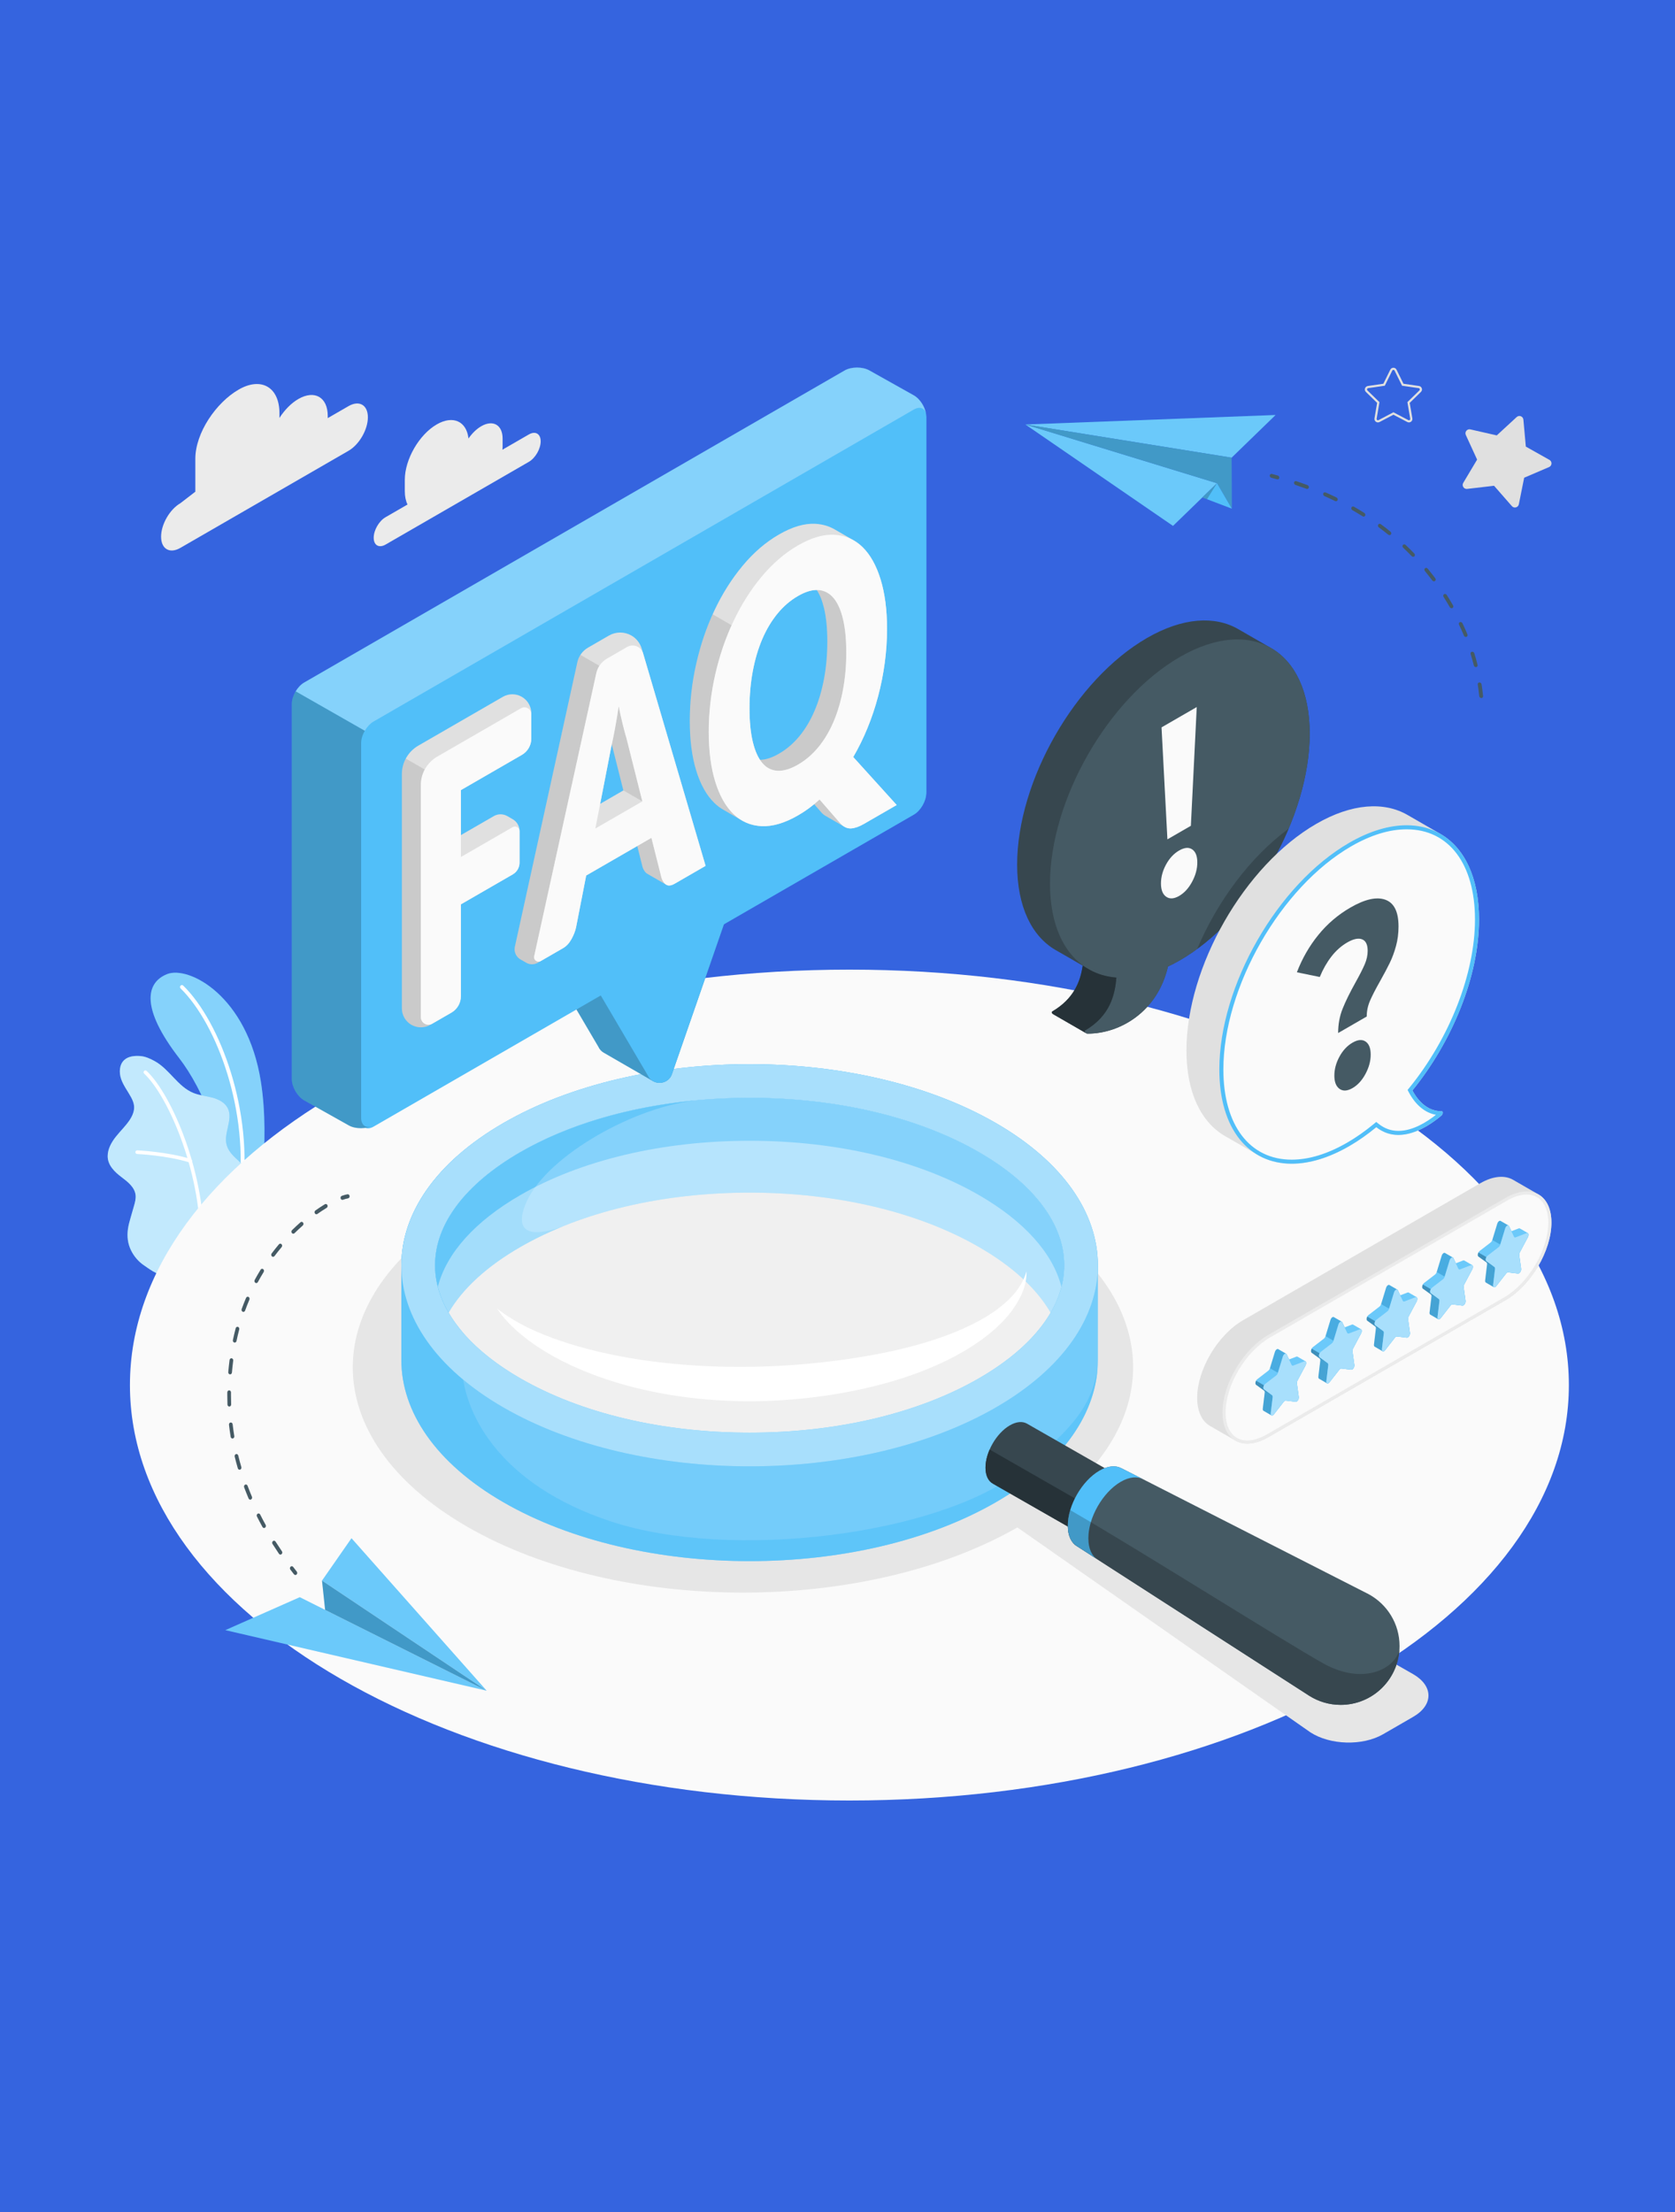 <svg width="980" height="1294" viewBox="0 0 980 1294" fill="none" xmlns="http://www.w3.org/2000/svg">
<rect width="980" height="1294" fill="#3564DF"/>
<path d="M134.905 719.638L150.678 709.431C150.678 709.431 158.32 668.768 152.644 632.812C144.664 582.26 110.244 564.824 97.743 569.848C85.242 574.872 82.305 589.848 104.881 619.058C118.2 636.291 135.332 672.723 134.905 719.638Z" fill="#51BFF9"/>
<g opacity="0.3">
<path d="M134.905 719.638L150.678 709.431C150.678 709.431 158.32 668.768 152.644 632.812C144.664 582.26 110.244 564.824 97.743 569.848C85.242 574.872 82.305 589.848 104.881 619.058C118.2 636.291 135.332 672.723 134.905 719.638Z" fill="white"/>
</g>
<path d="M140.64 699.56C140.587 699.56 140.536 699.554 140.483 699.549C139.866 699.463 139.434 698.895 139.521 698.277C146.061 650.95 127.029 599.098 105.644 578.2C105.2 577.766 105.191 577.05 105.626 576.605C106.062 576.164 106.776 576.151 107.221 576.587C128.996 597.864 148.392 650.562 141.754 698.585C141.679 699.15 141.194 699.56 140.64 699.56Z" fill="white"/>
<path d="M95.209 745.304C92.846 746.661 86.112 741.462 84.246 740.21C81.05 738.065 78.462 735.029 76.742 731.596C74.741 727.6 74.237 723.317 74.863 718.895C75.189 716.602 75.831 714.368 76.471 712.141C77.099 709.956 77.726 707.771 78.355 705.586C78.975 703.431 79.601 701.2 79.315 698.975C78.741 694.492 74.761 691.35 71.144 688.641C67.144 685.645 62.976 681.69 63 676.293C63.017 672.129 65.174 668.26 67.754 664.993C70.335 661.723 73.398 658.837 75.731 655.387C77.409 652.903 78.719 649.986 78.448 647.001C78.278 645.146 77.509 643.398 76.622 641.762C74.716 638.247 72.201 635.028 70.887 631.252C69.573 627.477 69.759 622.781 72.706 620.08C75.124 617.862 78.719 617.552 81.992 617.769C85.021 617.97 87.98 619.336 90.63 620.811C99.198 625.576 104.09 635.724 113.183 639.391C116.691 640.805 120.532 641.115 124.19 642.081C127.845 643.046 131.574 644.914 133.267 648.295C136.605 654.961 130.411 663.178 132.756 670.255C134.832 676.517 140.918 678.915 144.335 684.559C145.83 687.028 146.174 689.882 145.933 692.757C145.525 697.625 144.813 701.198 142.477 706.61C140.545 711.084 134.907 719.64 134.907 719.64C134.907 719.64 95.572 745.096 95.209 745.304Z" fill="#51BFF9"/>
<g opacity="0.65">
<path d="M95.209 745.304C92.846 746.661 86.112 741.462 84.246 740.21C81.05 738.065 78.462 735.029 76.742 731.596C74.741 727.6 74.237 723.317 74.863 718.895C75.189 716.602 75.831 714.368 76.471 712.141C77.099 709.956 77.726 707.771 78.355 705.586C78.975 703.431 79.601 701.2 79.315 698.975C78.741 694.492 74.761 691.35 71.144 688.641C67.144 685.645 62.976 681.69 63 676.293C63.017 672.129 65.174 668.26 67.754 664.993C70.335 661.723 73.398 658.837 75.731 655.387C77.409 652.903 78.719 649.986 78.448 647.001C78.278 645.146 77.509 643.398 76.622 641.762C74.716 638.247 72.201 635.028 70.887 631.252C69.573 627.477 69.759 622.781 72.706 620.08C75.124 617.862 78.719 617.552 81.992 617.769C85.021 617.97 87.98 619.336 90.63 620.811C99.198 625.576 104.09 635.724 113.183 639.391C116.691 640.805 120.532 641.115 124.19 642.081C127.845 643.046 131.574 644.914 133.267 648.295C136.605 654.961 130.411 663.178 132.756 670.255C134.832 676.517 140.918 678.915 144.335 684.559C145.83 687.028 146.174 689.882 145.933 692.757C145.525 697.625 144.813 701.198 142.477 706.61C140.545 711.084 134.907 719.64 134.907 719.64C134.907 719.64 95.572 745.096 95.209 745.304Z" fill="white"/>
</g>
<path d="M118.107 731.862C118.093 731.862 118.078 731.862 118.078 731.862C117.473 731.837 117.018 731.339 117.04 730.751C118.804 688.389 98.844 641.623 84.329 628.036C83.899 627.633 83.877 626.959 84.28 626.527C84.684 626.097 85.357 626.077 85.789 626.478C100.595 640.339 120.959 687.881 119.174 730.838C119.15 731.414 118.676 731.862 118.107 731.862Z" fill="white"/>
<path d="M111.296 680.085C111.192 680.085 111.085 680.07 110.981 680.038C97.372 675.83 80.408 675.088 80.24 675.083C79.65 675.057 79.195 674.56 79.218 673.971C79.244 673.384 79.688 672.92 80.328 672.949C80.501 672.956 97.733 673.709 111.612 678C112.175 678.173 112.49 678.771 112.315 679.334C112.173 679.792 111.752 680.085 111.296 680.085Z" fill="white"/>
<path d="M496.964 1053.28C729.445 1053.28 917.908 944.472 917.908 810.251C917.908 676.03 729.445 567.222 496.964 567.222C264.482 567.222 76.019 676.03 76.019 810.251C76.019 944.472 264.482 1053.28 496.964 1053.28Z" fill="#FAFAFA"/>
<path d="M273.263 706.66C362.418 655.187 506.964 655.187 596.117 706.66C671.688 750.291 683.17 816.897 630.622 867.529L826.794 979.355C838.752 986.258 838.752 997.451 826.794 1004.35L809.165 1014.53C797.209 1021.43 778.151 1020.9 766.597 1013.34L595.244 893.536C506.025 944.515 362.134 944.365 273.263 893.058C184.112 841.585 184.111 758.133 273.263 706.66Z" fill="#E6E6E6"/>
<path d="M309.402 254.16L293.934 263.091C294.01 262.401 294.063 261.715 294.063 261.043V256.562C294.063 248.587 288.465 245.355 281.559 249.342C278.761 250.956 276.188 253.515 274.105 256.509C272.974 246.483 265.107 242.747 255.551 248.263C245.218 254.227 236.843 268.737 236.843 280.667V287.372C236.843 290.462 237.415 293.065 238.426 295.138L225.577 302.557C221.747 304.769 218.64 310.147 218.64 314.571C218.64 318.996 221.745 320.787 225.577 318.577L309.402 270.182C313.232 267.97 316.337 262.59 316.337 258.167C316.337 253.743 313.232 251.95 309.402 254.16Z" fill="#EBEBEB"/>
<path d="M105.564 294.353L114.283 287.638V268.431C114.283 253.203 126.429 235.527 139.617 227.913C152.805 220.3 163.495 226.472 163.495 241.699V244.489C166.487 239.84 170.351 235.842 174.576 233.402C184.067 227.924 191.759 232.365 191.759 243.323V244.591L203.917 237.573C210.168 233.965 215.234 236.89 215.234 244.106C215.234 251.323 210.168 260.097 203.917 263.705L105.564 320.488C99.315 324.097 94.249 321.172 94.249 313.956C94.249 306.739 99.313 297.963 105.564 294.353Z" fill="#EBEBEB"/>
<path d="M234.831 740.154V795.609C234.831 825.713 254.723 855.818 294.506 878.786C374.074 924.725 503.079 924.725 582.648 878.786C622.433 855.818 642.325 825.713 642.325 795.609V740.154C642.325 710.049 622.433 679.945 582.648 656.976C503.079 611.038 374.074 611.038 294.506 656.976C254.722 679.945 234.833 710.051 234.831 740.154ZM622.619 740.157C622.619 764.241 604.924 787.72 572.797 806.271C537.26 826.786 489.592 838.087 438.578 838.087C387.559 838.087 339.891 826.786 304.359 806.271C272.232 787.722 254.538 764.241 254.538 740.157C254.538 716.072 272.229 692.59 304.359 674.04C339.893 653.525 387.561 642.225 438.578 642.225C489.597 642.225 537.265 653.525 572.797 674.04C604.928 692.59 622.619 716.07 622.619 740.157Z" fill="#51BFF9"/>
<path opacity="0.2" d="M234.831 740.154V795.609C234.831 825.713 254.723 855.818 294.506 878.786C374.074 924.725 503.079 924.725 582.648 878.786C622.433 855.818 642.325 825.713 642.325 795.609V740.154C642.325 710.049 622.433 679.945 582.648 656.976C503.079 611.038 374.074 611.038 294.506 656.976C254.722 679.945 234.833 710.051 234.831 740.154ZM622.619 740.157C622.619 764.241 604.924 787.72 572.797 806.271C537.26 826.786 489.592 838.087 438.578 838.087C387.559 838.087 339.891 826.786 304.359 806.271C272.232 787.722 254.538 764.241 254.538 740.157C254.538 716.072 272.229 692.59 304.359 674.04C339.893 653.525 387.561 642.225 438.578 642.225C489.597 642.225 537.265 653.525 572.797 674.04C604.928 692.59 622.619 716.07 622.619 740.157Z" fill="white"/>
<path opacity="0.6" d="M642.121 800.787C638.95 819.852 630.551 834.218 596.72 860.63C548.875 897.986 427.748 913.24 357.442 890.03C291.14 868.14 270.002 825.369 270.002 796.008L270.173 778.758C259.939 766.559 254.536 753.451 254.536 740.157C254.536 726.528 260.205 713.094 270.944 700.637L271.184 676.344H267.383C245.692 695.7 234.833 717.927 234.831 740.156V795.609C234.831 825.713 254.723 855.818 294.506 878.786C374.076 924.725 503.079 924.725 582.648 878.786C620.151 857.135 639.969 829.143 642.121 800.787Z" fill="#51BFF9"/>
<path d="M582.66 656.976C503.093 611.038 374.088 611.038 294.518 656.976C214.949 702.915 214.951 777.398 294.52 823.335C374.091 869.274 503.095 869.274 582.664 823.335C662.228 777.398 662.228 702.915 582.66 656.976ZM572.809 806.271C537.276 826.786 489.608 838.087 438.588 838.087C387.573 838.087 339.907 826.786 304.37 806.271C272.242 787.722 254.548 764.241 254.548 740.157C254.548 716.072 272.239 692.59 304.37 674.04C339.903 653.525 387.569 642.225 438.588 642.225C489.608 642.225 537.276 653.525 572.809 674.04C604.94 692.59 622.631 716.07 622.631 740.157C622.631 764.241 604.936 787.72 572.809 806.271Z" fill="#51BFF9"/>
<path opacity="0.5" d="M582.66 656.976C503.093 611.038 374.088 611.038 294.518 656.976C214.949 702.915 214.951 777.398 294.52 823.335C374.091 869.274 503.095 869.274 582.664 823.335C662.228 777.398 662.228 702.915 582.66 656.976ZM572.809 806.271C537.276 826.786 489.608 838.087 438.588 838.087C387.573 838.087 339.907 826.786 304.37 806.271C272.242 787.722 254.548 764.241 254.548 740.157C254.548 716.072 272.239 692.59 304.37 674.04C339.903 653.525 387.569 642.225 438.588 642.225C489.608 642.225 537.276 653.525 572.809 674.04C604.94 692.59 622.631 716.07 622.631 740.157C622.631 764.241 604.936 787.72 572.809 806.271Z" fill="white"/>
<path d="M622.648 740.152C622.648 749.61 619.929 758.911 614.688 767.895C606.61 753.905 592.385 740.782 572.797 729.511C537.291 708.98 489.605 697.67 438.573 697.67C387.579 697.67 339.894 708.98 304.387 729.511C284.801 740.782 270.576 753.905 262.457 767.895C257.255 758.911 254.536 749.61 254.536 740.152C254.536 716.074 272.23 692.586 304.387 674.024C339.893 653.532 387.579 642.221 438.573 642.221C489.606 642.221 537.291 653.532 572.797 674.024C604.951 692.586 622.648 716.074 622.648 740.152Z" fill="#51BFF9"/>
<path opacity="0.3" d="M622.648 740.152C622.648 749.61 619.929 758.911 614.688 767.895C606.61 753.905 592.385 740.782 572.797 729.511C537.291 708.98 489.605 697.67 438.573 697.67C387.579 697.67 339.894 708.98 304.387 729.511C284.801 740.782 270.576 753.905 262.457 767.895C257.255 758.911 254.536 749.61 254.536 740.152C254.536 716.074 272.23 692.586 304.387 674.024C339.893 653.532 387.579 642.221 438.573 642.221C489.606 642.221 537.291 653.532 572.797 674.024C604.951 692.586 622.648 716.074 622.648 740.152Z" fill="white"/>
<path opacity="0.6" d="M304.385 674.024C272.228 692.584 254.534 716.072 254.534 740.152C254.534 749.61 257.253 758.911 262.455 767.895C270.574 753.905 284.799 740.782 304.385 729.511C312.372 724.894 321.002 720.77 330.121 717.107C322.349 720.108 298.522 727.778 307.211 705.058C317.536 678.059 367.952 648.84 405.005 643.981L405.029 643.919C366.91 647.759 331.965 658.106 304.385 674.024Z" fill="#51BFF9"/>
<path opacity="0.4" d="M572.81 699.148C537.276 678.633 489.609 667.332 438.589 667.332C387.57 667.332 339.904 678.631 304.371 699.148C277.858 714.454 261.209 733.12 256.187 752.709C261.209 772.299 277.862 790.963 304.371 806.269C339.908 826.785 387.574 838.085 438.589 838.085C489.609 838.085 537.276 826.785 572.81 806.269C599.319 790.963 615.969 772.297 620.995 752.709C615.971 733.12 599.322 714.454 572.81 699.148Z" fill="white"/>
<path d="M290.75 765.427C302.138 774.353 315.06 779.97 328.235 784.487C341.442 788.952 355.018 792.117 368.705 794.471C396.12 799.073 423.987 800.37 451.737 799.206C465.605 798.603 479.494 797.303 493.289 795.432C507.05 793.469 520.739 791.013 534.084 787.403C547.423 783.838 560.533 779.299 572.587 772.78C575.607 771.166 578.526 769.376 581.331 767.434C584.164 765.517 586.825 763.372 589.334 761.05C591.838 758.72 594.125 756.139 596.058 753.265C598.052 750.419 599.563 747.219 600.596 743.747C600.705 747.374 599.962 751.068 598.735 754.601C597.454 758.122 595.63 761.446 593.538 764.584C591.461 767.744 589.012 770.643 586.384 773.334C583.783 776.073 580.937 778.537 578.014 780.89C566.222 790.235 552.749 796.979 538.962 802.333C525.121 807.639 510.818 811.435 496.384 814.198C481.953 816.944 467.358 818.639 452.657 819.381C423.294 820.747 393.607 817.961 365.179 810.072C351.003 806.043 337.11 800.782 324.163 793.646C317.713 790.051 311.47 786.045 305.757 781.373C304.314 780.232 302.958 778.964 301.568 777.774C300.237 776.491 298.871 775.277 297.615 773.934C295.097 771.262 292.764 768.429 290.75 765.427Z" fill="white"/>
<path d="M576.592 858.637C576.556 849.532 582.901 838.436 590.766 833.853C594.679 831.572 598.227 831.34 600.815 832.796L600.816 832.789L600.853 832.809L600.86 832.813L646.257 858.775C646.274 858.784 646.288 858.793 646.305 858.802L646.319 858.812L646.318 858.813C648.885 860.304 650.485 863.48 650.503 868.011C650.54 877.115 644.195 888.211 636.328 892.796C632.393 895.088 628.825 895.318 626.236 893.836L580.848 867.883L580.853 867.878C578.242 866.403 576.611 863.209 576.592 858.637Z" fill="#37474F"/>
<path d="M580.853 867.876C578.242 866.403 576.613 863.209 576.594 858.637C576.58 855.205 577.476 851.493 579.014 847.951L644.271 885.352C642.006 888.448 639.275 891.077 636.33 892.794C632.395 895.087 628.827 895.316 626.238 893.835L580.85 867.881L580.853 867.876Z" fill="#263238"/>
<path d="M800.851 932.626L800.836 932.617C800.816 932.606 800.798 932.597 800.778 932.586L656.34 858.992C656.336 858.99 656.331 858.986 656.327 858.985L656.136 858.883L656.121 858.908C652.768 857.102 648.222 857.414 643.205 860.34C632.969 866.307 624.708 880.748 624.758 892.597C624.783 898.536 626.891 902.693 630.277 904.617L766.098 992.057C771.401 995.394 777.677 997.322 784.406 997.322C803.424 997.322 818.841 981.905 818.841 962.887C818.837 949.825 811.564 938.463 800.851 932.626Z" fill="#455A64"/>
<path d="M630.273 904.615L766.093 992.055C771.396 995.392 777.672 997.32 784.4 997.32C802.671 997.32 817.576 983.08 818.724 965.101C816.121 976.409 797.424 986.031 774.237 973.072C750.921 960.043 665.203 905.867 626.177 883.396C625.249 886.509 624.742 889.634 624.755 892.595C624.779 898.534 626.889 902.693 630.273 904.615Z" fill="#37474F"/>
<path d="M630.274 904.615C626.888 902.693 624.78 898.534 624.754 892.595C624.705 880.747 632.965 866.305 643.201 860.339C648.22 857.414 652.767 857.1 656.118 858.906L668.916 865.396C665.477 863.542 660.816 863.863 655.668 866.864C645.169 872.984 636.698 887.794 636.749 899.945C636.774 906.035 638.842 910.394 642.314 912.366" fill="#51BFF9"/>
<path opacity="0.2" d="M642.314 912.366C638.844 910.394 636.776 906.035 636.75 899.947C636.738 896.891 637.266 893.665 638.228 890.452C633.864 887.865 629.816 885.492 626.177 883.395C625.714 884.951 625.355 886.511 625.113 888.051C624.993 888.821 624.902 889.587 624.841 890.345C624.781 891.103 624.752 891.854 624.754 892.594C624.779 898.532 626.888 902.689 630.274 904.613L642.314 912.366Z" fill="black"/>
<path d="M284.711 989.025L175.385 934.344L131.832 953.61L284.711 989.025Z" fill="#51BFF9"/>
<g opacity="0.15">
<path d="M284.711 989.025L175.385 934.344L131.832 953.61L284.711 989.025Z" fill="white"/>
</g>
<path d="M284.711 989.025L188.4 924.643L205.65 899.852L284.711 989.025Z" fill="#51BFF9"/>
<g opacity="0.15">
<path d="M284.711 989.025L188.4 924.643L205.65 899.852L284.711 989.025Z" fill="white"/>
</g>
<path d="M188.4 924.642L190.221 941.765L284.711 989.025L188.4 924.642Z" fill="#51BFF9"/>
<g opacity="0.2">
<path d="M188.4 924.642L190.221 941.765L284.711 989.025L188.4 924.642Z" fill="black"/>
</g>
<path d="M172.818 921.355C173.07 921.355 173.323 921.258 173.529 921.062C173.979 920.626 174.03 919.868 173.636 919.367C172.926 918.461 172.226 917.554 171.53 916.643C171.144 916.13 170.462 916.07 170.005 916.5C169.547 916.927 169.489 917.685 169.875 918.192C170.575 919.114 171.284 920.03 171.998 920.945C172.213 921.218 172.514 921.355 172.818 921.355Z" fill="#455A64"/>
<path d="M163.212 908.934C161.918 907.034 160.661 905.12 159.438 903.188C159.096 902.645 159.214 901.896 159.703 901.514C160.187 901.133 160.865 901.268 161.213 901.805C162.42 903.713 163.664 905.609 164.942 907.486C165.303 908.016 165.208 908.768 164.73 909.167C164.535 909.331 164.306 909.41 164.078 909.41C163.748 909.412 163.424 909.248 163.212 908.934ZM153.569 893.281C152.446 891.249 151.365 889.2 150.329 887.139C150.035 886.562 150.223 885.829 150.746 885.507C151.265 885.179 151.929 885.39 152.218 885.969C153.242 888.003 154.309 890.024 155.416 892.025C155.728 892.592 155.568 893.332 155.059 893.68C154.881 893.8 154.686 893.855 154.493 893.855C154.128 893.855 153.773 893.652 153.569 893.281ZM145.441 876.586C144.53 874.427 143.657 872.237 142.846 870.072C142.618 869.459 142.879 868.756 143.431 868.501C143.985 868.248 144.617 868.537 144.847 869.151C145.643 871.285 146.502 873.443 147.4 875.57C147.653 876.171 147.42 876.885 146.879 877.166C146.731 877.244 146.573 877.281 146.42 877.281C146.013 877.279 145.623 877.022 145.441 876.586ZM139.14 858.939C138.473 856.661 137.857 854.363 137.31 852.109C137.153 851.47 137.494 850.808 138.072 850.637C138.649 850.456 139.245 850.844 139.398 851.482C139.938 853.698 140.543 855.958 141.199 858.197C141.383 858.828 141.073 859.506 140.503 859.712C140.393 859.752 140.279 859.772 140.169 859.772C139.712 859.772 139.289 859.448 139.14 858.939ZM134.952 840.528C134.573 838.209 134.241 835.838 133.972 833.487C133.895 832.827 134.314 832.226 134.908 832.144C135.484 832.064 136.045 832.527 136.118 833.183C136.384 835.493 136.709 837.822 137.082 840.1C137.188 840.752 136.798 841.379 136.209 841.496C136.146 841.511 136.078 841.516 136.014 841.516C135.502 841.518 135.047 841.11 134.952 840.528ZM133.079 821.653C133.013 819.796 132.978 817.93 132.977 816.06L132.986 814.526C132.995 813.866 133.476 813.341 134.068 813.341C134.072 813.341 134.079 813.341 134.083 813.341C134.68 813.35 135.158 813.893 135.151 814.559L135.143 816.058C135.145 817.899 135.178 819.732 135.245 821.556C135.271 822.22 134.804 822.777 134.207 822.805C134.192 822.805 134.177 822.805 134.163 822.805C133.582 822.805 133.1 822.298 133.079 821.653ZM134.527 803.978C133.931 803.916 133.494 803.33 133.551 802.67C133.753 800.323 134.008 797.943 134.312 795.596C134.396 794.94 134.948 794.48 135.537 794.577C136.129 794.672 136.541 795.28 136.455 795.936C136.156 798.247 135.903 800.591 135.706 802.896C135.652 803.517 135.182 803.984 134.631 803.984C134.597 803.984 134.562 803.984 134.527 803.978ZM137.079 785.362C136.495 785.214 136.131 784.569 136.266 783.922C136.743 781.615 137.29 779.293 137.888 777.019C138.055 776.383 138.651 776.017 139.231 776.201C139.807 776.387 140.135 777.055 139.969 777.691C139.38 779.922 138.844 782.2 138.376 784.459C138.261 785.015 137.815 785.393 137.321 785.393C137.243 785.394 137.159 785.383 137.079 785.362ZM141.993 767.35C141.436 767.1 141.17 766.402 141.39 765.788C142.183 763.598 143.05 761.396 143.961 759.25C144.217 758.647 144.871 758.402 145.403 758.674C145.944 758.958 146.176 759.674 145.922 760.272C145.027 762.377 144.178 764.534 143.4 766.681C143.231 767.151 142.823 767.437 142.394 767.437C142.261 767.437 142.123 767.408 141.993 767.35ZM149.386 750.406C148.873 750.065 148.707 749.327 149.015 748.759C150.114 746.721 151.28 744.702 152.481 742.749C152.82 742.198 153.494 742.063 153.986 742.433C154.48 742.809 154.607 743.556 154.27 744.104C153.093 746.02 151.949 748.001 150.87 749.994C150.666 750.37 150.309 750.577 149.942 750.577C149.753 750.577 149.561 750.524 149.386 750.406ZM159.076 734.949C158.616 734.523 158.554 733.768 158.937 733.256C160.313 731.425 161.745 729.626 163.196 727.908C163.608 727.421 164.293 727.399 164.727 727.849C165.164 728.303 165.186 729.063 164.778 729.548C163.354 731.233 161.951 732.999 160.603 734.796C160.388 735.079 160.08 735.226 159.77 735.226C159.524 735.224 159.28 735.135 159.076 734.949ZM170.78 721.304C170.383 720.808 170.425 720.048 170.871 719.609C172.475 718.031 174.135 716.487 175.801 715.024C176.269 714.612 176.953 714.696 177.324 715.219C177.696 715.74 177.616 716.495 177.148 716.908C175.511 718.344 173.884 719.857 172.309 721.406C172.103 721.608 171.846 721.708 171.591 721.708C171.291 721.706 170.994 721.572 170.78 721.304ZM184.205 709.772C183.883 709.213 184.029 708.471 184.533 708.114C186.372 706.811 188.238 705.583 190.079 704.466C190.598 704.154 191.258 704.362 191.549 704.945C191.835 705.528 191.642 706.255 191.117 706.576C189.321 707.666 187.496 708.863 185.701 710.137C185.521 710.266 185.319 710.326 185.118 710.326C184.763 710.324 184.411 710.129 184.205 709.772Z" fill="#455A64"/>
<path d="M200.325 701.9C200.436 701.9 200.546 701.88 200.655 701.84C201.812 701.43 202.811 701.154 203.625 701.023C204.218 700.928 204.629 700.322 204.544 699.664C204.46 699.004 203.895 698.541 203.317 698.645C202.383 698.794 201.265 699.099 199.993 699.553C199.423 699.755 199.111 700.431 199.294 701.061C199.443 701.575 199.866 701.9 200.325 701.9Z" fill="#455A64"/>
<path d="M712.028 282.677L599.954 248.329L686.295 307.638L712.028 282.677Z" fill="#51BFF9"/>
<path opacity="0.15" d="M712.028 282.677L599.954 248.329L686.295 307.638L712.028 282.677Z" fill="white"/>
<path d="M599.954 248.329L720.578 267.731L746.309 242.771L599.954 248.329Z" fill="#51BFF9"/>
<path opacity="0.15" d="M599.954 248.329L720.578 267.731L746.309 242.771L599.954 248.329Z" fill="white"/>
<path d="M720.578 267.731L720.697 297.557L712.028 282.677L599.954 248.329L720.578 267.731Z" fill="#51BFF9"/>
<path opacity="0.2" d="M720.578 267.731L720.697 297.557L712.028 282.677L599.954 248.329L720.578 267.731Z" fill="black"/>
<path d="M720.697 297.557L703.45 290.998L712.028 282.677L720.697 297.557Z" fill="#51BFF9"/>
<path opacity="0.2" d="M712.028 282.677L703.45 290.998L706.2 292.044L712.028 282.677Z" fill="black"/>
<path d="M743.306 277.431C743.106 277.584 742.964 277.814 742.918 278.094C742.823 278.714 743.243 279.346 743.86 279.508C744.974 279.798 746.08 280.097 747.188 280.399C747.806 280.573 748.383 280.206 748.487 279.589C748.593 278.973 748.179 278.335 747.565 278.165C746.45 277.857 745.331 277.557 744.208 277.261C743.871 277.174 743.547 277.247 743.306 277.431Z" fill="#455A64"/>
<path d="M758.475 281.491C760.656 282.218 762.816 282.98 764.959 283.774C765.56 283.999 765.921 284.666 765.764 285.267C765.609 285.863 764.988 286.167 764.385 285.948C762.269 285.163 760.13 284.409 757.978 283.689C757.369 283.487 756.988 282.829 757.127 282.222C757.183 281.974 757.318 281.772 757.498 281.635C757.759 281.436 758.116 281.371 758.475 281.491ZM775.63 288.101C777.753 289.037 779.856 290.01 781.93 291.024C782.513 291.306 782.808 292.002 782.588 292.576C782.373 293.15 781.719 293.385 781.135 293.099C779.089 292.101 777.017 291.14 774.921 290.22C774.331 289.958 774.008 289.272 774.203 288.687C774.273 288.483 774.395 288.321 774.548 288.204C774.838 287.984 775.242 287.929 775.63 288.101ZM792.213 296.456C794.247 297.62 796.268 298.834 798.225 300.066C798.777 300.414 798.996 301.132 798.712 301.671C798.424 302.209 797.746 302.36 797.192 302.012C795.266 300.797 793.274 299.601 791.273 298.453C790.706 298.129 790.46 297.42 790.721 296.868C790.79 296.716 790.894 296.591 791.016 296.498C791.337 296.252 791.803 296.221 792.213 296.456ZM807.918 306.675C809.83 308.084 811.712 309.536 813.512 311C814.025 311.415 814.154 312.148 813.799 312.633C813.449 313.126 812.74 313.179 812.23 312.764C810.456 311.328 808.607 309.895 806.728 308.512C806.198 308.122 806.036 307.395 806.365 306.887C806.429 306.788 806.508 306.703 806.595 306.637C806.958 306.36 807.492 306.362 807.918 306.675ZM822.405 318.785C824.113 320.399 825.813 322.085 827.453 323.792C827.914 324.27 827.943 325.002 827.522 325.429C827.114 325.841 826.387 325.813 825.93 325.336C824.319 323.659 822.65 322.003 820.971 320.416C820.492 319.962 820.423 319.226 820.82 318.777C820.862 318.728 820.911 318.681 820.962 318.643C821.368 318.331 821.977 318.38 822.405 318.785ZM835.335 332.665C836.512 334.101 837.669 335.566 838.804 337.053L839.728 338.278C840.12 338.806 840.056 339.517 839.584 339.876C839.581 339.878 839.575 339.882 839.573 339.885C839.092 340.241 838.383 340.097 837.988 339.564L837.086 338.367C835.969 336.904 834.832 335.466 833.673 334.054C833.25 333.542 833.283 332.815 833.742 332.432C833.753 332.423 833.766 332.414 833.777 332.405C834.236 332.053 834.925 332.166 835.335 332.665ZM844.891 347.603C845.403 347.291 846.106 347.493 846.46 348.053C847.723 350.043 848.96 352.091 850.141 354.143C850.473 354.715 850.31 355.415 849.784 355.696C849.255 355.98 848.559 355.745 848.229 355.171C847.067 353.152 845.849 351.134 844.608 349.181C844.275 348.652 844.368 347.996 844.805 347.663C844.833 347.641 844.862 347.619 844.891 347.603ZM854.141 363.958C854.695 363.721 855.375 364.014 855.659 364.61C856.676 366.735 857.649 368.913 858.551 371.083C858.802 371.69 858.551 372.344 857.977 372.548C857.406 372.749 856.74 372.415 856.488 371.81C855.604 369.68 854.649 367.542 853.654 365.461C853.408 364.951 853.536 364.379 853.928 364.08C853.991 364.033 854.064 363.991 854.141 363.958ZM861.146 381.264C861.74 381.126 862.376 381.518 862.571 382.143C863.267 384.366 863.912 386.642 864.486 388.902C864.648 389.536 864.277 390.128 863.688 390.234C863.085 390.336 862.467 389.906 862.307 389.277C861.744 387.059 861.111 384.829 860.43 382.651C860.28 382.174 860.431 381.7 860.772 381.441C860.882 381.357 861.007 381.299 861.146 381.264ZM865.532 399.223C866.146 399.183 866.726 399.67 866.826 400.308C867.185 402.593 867.482 404.907 867.71 407.189C867.774 407.832 867.318 408.348 866.704 408.353C866.082 408.355 865.53 407.837 865.465 407.196C865.242 404.96 864.951 402.689 864.601 400.45C864.535 400.027 864.694 399.646 864.985 399.424C865.137 399.309 865.323 399.236 865.532 399.223Z" fill="#455A64"/>
<path d="M885.48 690.293C880.602 687.378 873.711 687.779 866.061 692.196L727.261 772.332C712.444 780.886 700.432 801.216 700.432 817.739C700.432 825.81 703.298 831.477 707.96 834.165C710.493 835.626 720.309 841.292 722.857 842.748C727.723 845.527 734.523 845.075 742.062 840.721L880.864 760.584C895.681 752.03 907.694 731.7 907.694 715.177C907.694 707.143 904.853 701.493 900.23 698.789C897.686 697.3 887.929 691.755 885.48 690.293Z" fill="#E0E0E0"/>
<path d="M729.745 843.588C721.358 843.588 716.146 836.96 716.146 826.293C716.146 810.087 727.977 790.072 742.521 781.675L881.322 701.539C885.466 699.146 889.568 697.882 893.186 697.882C901.576 697.882 906.786 704.508 906.786 715.175C906.786 731.381 894.955 751.396 880.411 759.791L741.608 839.929C737.464 842.323 733.362 843.588 729.745 843.588Z" fill="#FAFAFA"/>
<path d="M893.186 698.793C901.011 698.793 905.873 705.071 905.873 715.175C905.873 731.091 894.247 750.752 879.956 759.004L741.155 839.142C737.149 841.454 733.204 842.677 729.747 842.677C726.009 842.677 722.869 841.259 720.668 838.579C718.308 835.703 717.06 831.455 717.06 826.293C717.06 810.376 728.688 790.716 742.979 782.464L881.779 702.328C885.782 700.016 889.727 698.793 893.186 698.793ZM893.184 696.97C889.496 696.97 885.307 698.186 880.866 700.75L742.066 780.886C727.248 789.44 715.236 809.77 715.236 826.293C715.236 837.864 721.126 844.499 729.745 844.499C733.433 844.499 737.623 843.284 742.064 840.72L880.866 760.582C895.683 752.028 907.694 731.698 907.694 715.175C907.695 703.606 901.806 696.97 893.184 696.97Z" fill="#EBEBEB"/>
<path d="M763.822 798.767C764.385 797.711 764.286 796.625 763.761 796.328C763.592 796.232 759.637 793.954 759.122 793.648C758.95 793.546 758.732 793.529 758.475 793.628L754.212 795.262L752.807 792.277C752.727 792.106 752.618 791.988 752.492 791.918C751.905 791.594 747.971 789.303 747.847 789.232C747.26 788.901 746.287 789.64 745.906 790.887L743.009 800.385C742.827 800.984 742.473 801.529 742.065 801.844L735.589 806.839C734.561 807.632 734.149 809.556 734.894 810.094L739.581 813.48C739.876 813.693 740.011 814.169 739.942 814.752L738.836 823.991C738.756 824.665 738.938 825.119 739.249 825.298C739.616 825.507 743.588 827.807 743.9 827.985C744.266 828.195 744.809 828.026 745.305 827.391L751.098 819.985C751.464 819.519 751.9 819.266 752.266 819.311L758.059 820.027C758.98 820.14 760.055 818.478 759.88 817.214L758.774 809.252C758.705 808.749 758.839 808.119 759.135 807.563L763.822 798.767Z" fill="#51BFF9"/>
<path opacity="0.15" d="M763.768 796.323C763.596 796.232 763.378 796.219 763.126 796.312L756.644 798.797C756.243 798.958 755.888 798.819 755.706 798.431L754.217 795.258L758.477 793.633C758.729 793.531 758.948 793.542 759.119 793.644C759.633 793.954 763.596 796.232 763.768 796.323Z" fill="white"/>
<path opacity="0.15" d="M747.666 803.069C747.482 803.676 747.128 804.215 746.715 804.536L740.243 809.529C739.957 809.746 739.717 810.056 739.546 810.4L734.895 807.708C735.066 807.377 735.307 807.067 735.593 806.837L742.064 801.844C742.476 801.535 742.831 800.986 743.015 800.39V800.379L747.666 803.069Z" fill="white"/>
<path opacity="0.1" d="M752.533 791.938C751.95 791.561 750.953 792.304 750.563 793.576L747.666 803.071L743.015 800.379L745.913 790.885C746.29 789.648 747.265 788.904 747.848 789.236C747.974 789.305 751.903 791.596 752.498 791.916C752.509 791.925 752.522 791.925 752.533 791.938Z" fill="black"/>
<path opacity="0.25" d="M744.228 816.171L739.625 813.525C739.614 813.514 739.602 813.491 739.58 813.48L734.896 810.09C734.359 809.7 734.426 808.601 734.896 807.708L739.547 810.4C739.077 811.282 739.009 812.392 739.547 812.782L744.228 816.171Z" fill="black"/>
<path opacity="0.15" d="M743.486 826.684C743.406 827.371 743.601 827.829 743.932 828.002C743.921 828.002 743.909 828.002 743.898 827.991C743.588 827.807 739.613 825.505 739.247 825.299C738.937 825.117 738.755 824.669 738.835 823.994L739.947 814.752C740.003 814.201 739.89 813.755 739.626 813.527L744.229 816.173C744.24 816.184 744.253 816.197 744.264 816.197L744.275 816.208V816.219C744.539 816.448 744.665 816.906 744.596 817.445L743.486 826.684Z" fill="black"/>
<path d="M752.808 792.277L755.705 798.431C755.887 798.819 756.241 798.958 756.649 798.801L763.126 796.317C764.155 795.924 764.565 797.371 763.822 798.768L759.135 807.567C758.84 808.122 758.705 808.753 758.774 809.256L759.88 817.218C760.055 818.482 758.98 820.144 758.06 820.031L752.266 819.315C751.9 819.269 751.465 819.521 751.098 819.989L745.305 827.395C744.385 828.572 743.31 828.15 743.485 826.683L744.591 817.443C744.66 816.86 744.525 816.385 744.23 816.171L739.543 812.786C738.798 812.248 739.21 810.326 740.237 809.531L746.714 804.536C747.122 804.221 747.476 803.674 747.658 803.076L750.555 793.578C751.018 792.068 752.348 791.301 752.808 792.277Z" fill="#51BFF9"/>
<path opacity="0.5" d="M752.808 792.277L755.705 798.431C755.887 798.819 756.241 798.958 756.649 798.801L763.126 796.317C764.155 795.924 764.565 797.371 763.822 798.768L759.135 807.567C758.84 808.122 758.705 808.753 758.774 809.256L759.88 817.218C760.055 818.482 758.98 820.144 758.06 820.031L752.266 819.315C751.9 819.269 751.465 819.521 751.098 819.989L745.305 827.395C744.385 828.572 743.31 828.15 743.485 826.683L744.591 817.443C744.66 816.86 744.525 816.385 744.23 816.171L739.543 812.786C738.798 812.248 739.21 810.326 740.237 809.531L746.714 804.536C747.122 804.221 747.476 803.674 747.658 803.076L750.555 793.578C751.018 792.068 752.348 791.301 752.808 792.277Z" fill="white"/>
<path d="M796.345 780.013C796.908 778.958 796.81 777.872 796.285 777.575C796.115 777.478 792.161 775.2 791.645 774.894C791.474 774.792 791.255 774.776 790.998 774.874L786.736 776.509L785.331 773.524C785.251 773.353 785.142 773.234 785.016 773.165C784.429 772.84 780.495 770.55 780.371 770.479C779.784 770.147 778.811 770.887 778.43 772.133L775.534 781.631C775.352 782.231 774.999 782.776 774.59 783.091L768.114 788.086C767.084 788.879 766.674 790.801 767.418 791.341L772.105 794.726C772.4 794.94 772.535 795.415 772.466 795.998L771.359 805.238C771.279 805.912 771.461 806.365 771.773 806.544C772.139 806.754 776.112 809.053 776.424 809.232C776.79 809.442 777.331 809.272 777.829 808.638L783.622 801.232C783.988 800.766 784.424 800.512 784.79 800.558L790.583 801.274C791.503 801.387 792.578 799.725 792.403 798.46L791.297 790.499C791.228 789.996 791.363 789.365 791.658 788.809L796.345 780.013Z" fill="#51BFF9"/>
<path opacity="0.15" d="M796.292 777.571C796.121 777.48 795.902 777.467 795.651 777.56L789.169 780.046C788.768 780.206 788.413 780.07 788.231 779.68L786.742 776.507L791.002 774.88C791.254 774.778 791.472 774.789 791.644 774.891C792.158 775.2 796.121 777.478 796.292 777.571Z" fill="white"/>
<path opacity="0.15" d="M780.191 784.316C780.007 784.922 779.653 785.462 779.239 785.781L772.768 790.774C772.482 790.991 772.242 791.3 772.07 791.645L767.42 788.953C767.591 788.622 767.832 788.312 768.118 788.082L774.589 783.089C775.001 782.779 775.356 782.231 775.54 781.635V781.624L780.191 784.316Z" fill="white"/>
<path opacity="0.1" d="M785.058 773.185C784.473 772.808 783.478 773.551 783.088 774.823L780.191 784.317L775.54 781.626L778.438 772.132C778.815 770.894 779.79 770.151 780.373 770.482C780.499 770.552 784.427 772.842 785.023 773.163C785.034 773.172 785.047 773.172 785.058 773.185Z" fill="black"/>
<path opacity="0.25" d="M776.753 797.418L772.15 794.772C772.139 794.761 772.127 794.737 772.105 794.726L767.421 791.337C766.884 790.947 766.951 789.848 767.421 788.955L772.072 791.647C771.602 792.529 771.534 793.639 772.072 794.029L776.753 797.418Z" fill="black"/>
<path opacity="0.15" d="M776.011 807.931C775.931 808.618 776.126 809.077 776.457 809.248C776.446 809.248 776.434 809.248 776.423 809.237C776.113 809.053 772.14 806.752 771.774 806.546C771.464 806.364 771.282 805.915 771.362 805.241L772.474 795.998C772.53 795.448 772.417 795.002 772.153 794.774L776.756 797.42C776.767 797.431 776.78 797.443 776.791 797.443L776.802 797.454V797.465C777.066 797.695 777.192 798.152 777.122 798.69L776.011 807.931Z" fill="black"/>
<path d="M785.333 773.524L788.231 779.678C788.413 780.066 788.767 780.204 789.175 780.048L795.651 777.564C796.681 777.168 797.091 778.617 796.346 780.015L791.659 788.813C791.363 789.369 791.229 789.999 791.298 790.502L792.404 798.464C792.579 799.729 791.504 801.391 790.583 801.278L784.79 800.561C784.426 800.516 783.988 800.769 783.622 801.236L777.829 808.642C776.909 809.819 775.834 809.398 776.009 807.929L777.115 798.69C777.184 798.107 777.049 797.631 776.754 797.418L772.067 794.032C771.322 793.495 771.733 791.572 772.763 790.777L779.24 785.783C779.648 785.467 780.001 784.922 780.184 784.323L783.081 774.825C783.544 773.314 784.874 772.547 785.333 773.524Z" fill="#51BFF9"/>
<path opacity="0.5" d="M785.333 773.524L788.231 779.678C788.413 780.066 788.767 780.204 789.175 780.048L795.651 777.564C796.681 777.168 797.091 778.617 796.346 780.015L791.659 788.813C791.363 789.369 791.229 789.999 791.298 790.502L792.404 798.464C792.579 799.729 791.504 801.391 790.583 801.278L784.79 800.561C784.426 800.516 783.988 800.769 783.622 801.236L777.829 808.642C776.909 809.819 775.834 809.398 776.009 807.929L777.115 798.69C777.184 798.107 777.049 797.631 776.754 797.418L772.067 794.032C771.322 793.495 771.733 791.572 772.763 790.777L779.24 785.783C779.648 785.467 780.001 784.922 780.184 784.323L783.081 774.825C783.544 773.314 784.874 772.547 785.333 773.524Z" fill="white"/>
<path d="M828.869 761.261C829.432 760.206 829.334 759.12 828.809 758.823C828.639 758.727 824.685 756.449 824.169 756.141C823.998 756.039 823.779 756.022 823.522 756.121L819.26 757.755L817.855 754.77C817.775 754.599 817.665 754.481 817.54 754.411C816.953 754.087 813.019 751.796 812.895 751.725C812.308 751.394 811.335 752.134 810.954 753.38L808.058 762.878C807.876 763.477 807.522 764.022 807.114 764.338L800.638 769.333C799.608 770.125 799.198 772.05 799.942 772.587L804.629 775.973C804.924 776.186 805.059 776.662 804.989 777.245L803.883 786.484C803.803 787.158 803.985 787.612 804.297 787.791C804.663 788 808.636 790.3 808.948 790.479C809.314 790.688 809.857 790.519 810.352 789.885L816.146 782.479C816.512 782.012 816.947 781.759 817.314 781.804L823.107 782.521C824.027 782.635 825.102 780.972 824.927 779.707L823.821 771.745C823.752 771.242 823.887 770.612 824.182 770.056L828.869 761.261Z" fill="#51BFF9"/>
<path opacity="0.15" d="M828.817 758.818C828.646 758.727 828.427 758.716 828.175 758.807L821.693 761.292C821.293 761.453 820.937 761.314 820.755 760.926L819.266 757.753L823.527 756.128C823.778 756.024 823.997 756.037 824.168 756.139C824.682 756.447 828.646 758.727 828.817 758.818Z" fill="white"/>
<path opacity="0.15" d="M812.715 765.564C812.531 766.171 812.177 766.708 811.763 767.029L805.292 772.022C805.006 772.239 804.766 772.549 804.594 772.893L799.944 770.202C800.115 769.87 800.356 769.56 800.642 769.331L807.113 764.337C807.525 764.028 807.88 763.479 808.064 762.883V762.872L812.715 765.564Z" fill="white"/>
<path opacity="0.1" d="M817.581 754.431C816.998 754.054 816.001 754.798 815.611 756.07L812.714 765.564L808.063 762.872L810.961 753.378C811.338 752.141 812.313 751.397 812.896 751.729C813.022 751.798 816.951 754.089 817.547 754.41C817.558 754.42 817.569 754.42 817.581 754.431Z" fill="black"/>
<path opacity="0.25" d="M809.278 778.664L804.675 776.019C804.664 776.008 804.651 775.984 804.629 775.973L799.946 772.583C799.408 772.193 799.476 771.095 799.946 770.202L804.596 772.893C804.126 773.775 804.059 774.887 804.596 775.275L809.278 778.664Z" fill="black"/>
<path opacity="0.15" d="M808.534 789.177C808.454 789.864 808.649 790.322 808.981 790.495C808.97 790.495 808.957 790.495 808.946 790.484C808.636 790.3 804.664 787.998 804.295 787.792C803.986 787.608 803.803 787.162 803.884 786.486L804.995 777.243C805.052 776.693 804.939 776.246 804.675 776.018L809.278 778.664C809.289 778.675 809.3 778.688 809.312 778.688L809.323 778.699V778.71C809.587 778.94 809.713 779.397 809.644 779.935L808.534 789.177Z" fill="black"/>
<path d="M817.856 754.772L820.754 760.926C820.936 761.314 821.29 761.453 821.698 761.296L828.174 758.812C829.204 758.417 829.614 759.866 828.869 761.263L824.182 770.061C823.886 770.617 823.752 771.248 823.821 771.751L824.927 779.712C825.102 780.977 824.027 782.641 823.107 782.526L817.313 781.81C816.947 781.764 816.512 782.018 816.145 782.484L810.352 789.89C809.432 791.067 808.357 790.646 808.532 789.177L809.638 779.937C809.707 779.353 809.572 778.878 809.277 778.665L804.59 775.279C803.845 774.741 804.257 772.819 805.284 772.026L811.761 767.031C812.169 766.716 812.523 766.169 812.705 765.571L815.602 756.073C816.067 754.561 817.397 753.794 817.856 754.772Z" fill="#51BFF9"/>
<path opacity="0.5" d="M817.856 754.772L820.754 760.926C820.936 761.314 821.29 761.453 821.698 761.296L828.174 758.812C829.204 758.417 829.614 759.866 828.869 761.263L824.182 770.061C823.886 770.617 823.752 771.248 823.821 771.751L824.927 779.712C825.102 780.977 824.027 782.641 823.107 782.526L817.313 781.81C816.947 781.764 816.512 782.018 816.145 782.484L810.352 789.89C809.432 791.067 808.357 790.646 808.532 789.177L809.638 779.937C809.707 779.353 809.572 778.878 809.277 778.665L804.59 775.279C803.845 774.741 804.257 772.819 805.284 772.026L811.761 767.031C812.169 766.716 812.523 766.169 812.705 765.571L815.602 756.073C816.067 754.561 817.397 753.794 817.856 754.772Z" fill="white"/>
<path d="M861.394 742.508C861.957 741.453 861.859 740.367 861.334 740.07C861.165 739.973 857.21 737.695 856.695 737.389C856.523 737.287 856.305 737.271 856.048 737.369L851.785 739.004L850.38 736.019C850.3 735.848 850.191 735.729 850.065 735.66C849.478 735.336 845.544 733.045 845.42 732.974C844.833 732.642 843.86 733.382 843.479 734.629L840.582 744.126C840.399 744.726 840.046 745.271 839.638 745.586L833.161 750.581C832.133 751.374 831.722 753.298 832.467 753.836L837.154 757.222C837.449 757.435 837.584 757.91 837.515 758.494L836.409 767.733C836.328 768.407 836.511 768.861 836.822 769.039C837.189 769.251 841.161 771.549 841.473 771.727C841.839 771.937 842.382 771.767 842.878 771.133L848.671 763.727C849.037 763.261 849.473 763.007 849.839 763.053L855.632 763.769C856.552 763.882 857.628 762.22 857.453 760.955L856.347 752.994C856.277 752.491 856.412 751.86 856.707 751.304L861.394 742.508Z" fill="#51BFF9"/>
<path opacity="0.15" d="M861.342 740.064C861.17 739.973 860.952 739.962 860.7 740.054L854.218 742.539C853.817 742.7 853.462 742.561 853.28 742.173L851.791 739L856.052 737.375C856.303 737.271 856.522 737.284 856.693 737.386C857.207 737.694 861.169 739.973 861.342 740.064Z" fill="white"/>
<path opacity="0.15" d="M845.239 746.811C845.055 747.418 844.702 747.955 844.288 748.276L837.817 753.269C837.531 753.486 837.291 753.796 837.119 754.14L832.469 751.449C832.64 751.117 832.881 750.807 833.167 750.578L839.638 745.584C840.05 745.275 840.405 744.726 840.589 744.13V744.119L845.239 746.811Z" fill="white"/>
<path opacity="0.1" d="M850.107 735.678C849.524 735.301 848.527 736.044 848.137 737.316L845.239 746.811L840.589 744.119L843.486 734.625C843.864 733.388 844.839 732.644 845.422 732.976C845.547 733.045 849.476 735.336 850.072 735.656C850.083 735.667 850.094 735.667 850.107 735.678Z" fill="black"/>
<path opacity="0.25" d="M841.803 759.911L837.2 757.265C837.189 757.254 837.176 757.231 837.154 757.22L832.471 753.83C831.933 753.44 832 752.342 832.471 751.449L837.121 754.14C836.651 755.022 836.584 756.134 837.121 756.522L841.803 759.911Z" fill="black"/>
<path opacity="0.15" d="M841.06 770.426C840.98 771.113 841.175 771.57 841.507 771.744C841.496 771.744 841.483 771.743 841.472 771.733C841.162 771.549 837.188 769.247 836.821 769.041C836.512 768.857 836.329 768.411 836.41 767.736L837.521 758.494C837.578 757.943 837.465 757.497 837.2 757.269L841.804 759.915C841.814 759.926 841.827 759.939 841.838 759.939L841.849 759.949V759.96C842.113 760.19 842.239 760.647 842.17 761.185L841.06 770.426Z" fill="black"/>
<path d="M850.381 736.019L853.279 742.171C853.461 742.559 853.815 742.698 854.223 742.541L860.699 740.057C861.729 739.662 862.139 741.111 861.394 742.508L856.707 751.306C856.411 751.862 856.277 752.493 856.346 752.996L857.452 760.957C857.627 762.222 856.552 763.886 855.631 763.771L849.838 763.055C849.472 763.009 849.036 763.261 848.67 763.729L842.877 771.135C841.957 772.312 840.882 771.891 841.057 770.422L842.163 761.183C842.232 760.6 842.097 760.125 841.802 759.911L837.115 756.525C836.37 755.988 836.781 754.065 837.809 753.271L844.286 748.276C844.694 747.961 845.047 747.414 845.23 746.816L848.127 737.318C848.592 735.81 849.92 735.04 850.381 736.019Z" fill="#51BFF9"/>
<path opacity="0.5" d="M850.381 736.019L853.279 742.171C853.461 742.559 853.815 742.698 854.223 742.541L860.699 740.057C861.729 739.662 862.139 741.111 861.394 742.508L856.707 751.306C856.411 751.862 856.277 752.493 856.346 752.996L857.452 760.957C857.627 762.222 856.552 763.886 855.631 763.771L849.838 763.055C849.472 763.009 849.036 763.261 848.67 763.729L842.877 771.135C841.957 772.312 840.882 771.891 841.057 770.422L842.163 761.183C842.232 760.6 842.097 760.125 841.802 759.911L837.115 756.525C836.37 755.988 836.781 754.065 837.809 753.271L844.286 748.276C844.694 747.961 845.047 747.414 845.23 746.816L848.127 737.318C848.592 735.81 849.92 735.04 850.381 736.019Z" fill="white"/>
<path d="M893.919 723.755C894.482 722.7 894.384 721.614 893.859 721.317C893.689 721.22 889.735 718.942 889.219 718.636C889.048 718.534 888.829 718.517 888.572 718.616L884.31 720.251L882.905 717.266C882.825 717.094 882.715 716.976 882.59 716.907C882.003 716.582 878.068 714.292 877.944 714.22C877.358 713.889 876.385 714.629 876.004 715.875L873.108 725.373C872.926 725.973 872.572 726.517 872.164 726.833L865.688 731.828C864.658 732.62 864.248 734.543 864.991 735.082L869.678 738.468C869.974 738.681 870.109 739.157 870.039 739.74L868.933 748.979C868.853 749.653 869.035 750.107 869.347 750.286C869.713 750.497 873.686 752.795 873.997 752.974C874.364 753.183 874.905 753.014 875.402 752.378L881.195 744.972C881.562 744.505 881.997 744.252 882.364 744.298L888.157 745.014C889.077 745.127 890.152 743.465 889.977 742.2L888.871 734.239C888.802 733.736 888.937 733.105 889.232 732.549L893.919 723.755Z" fill="#51BFF9"/>
<path opacity="0.15" d="M893.866 721.311C893.694 721.22 893.476 721.207 893.224 721.3L886.742 723.786C886.341 723.946 885.986 723.809 885.804 723.419L884.315 720.247L888.576 718.621C888.827 718.517 889.046 718.53 889.217 718.632C889.731 718.94 893.693 721.22 893.866 721.311Z" fill="white"/>
<path opacity="0.15" d="M877.764 728.057C877.58 728.664 877.227 729.202 876.813 729.522L870.342 734.516C870.056 734.732 869.815 735.042 869.644 735.387L864.994 732.695C865.165 732.363 865.405 732.054 865.692 731.824L872.163 726.831C872.574 726.521 872.93 725.973 873.114 725.377V725.366L877.764 728.057Z" fill="white"/>
<path opacity="0.1" d="M882.63 716.925C882.045 716.548 881.05 717.291 880.66 718.563L877.762 728.057L873.112 725.366L876.009 715.872C876.387 714.634 877.361 713.891 877.945 714.222C878.07 714.292 881.999 716.582 882.595 716.903C882.608 716.914 882.619 716.914 882.63 716.925Z" fill="black"/>
<path opacity="0.25" d="M874.328 741.16L869.724 738.514C869.713 738.503 869.701 738.479 869.679 738.468L864.996 735.079C864.458 734.689 864.525 733.59 864.996 732.697L869.646 735.388C869.176 736.27 869.108 737.382 869.646 737.77L874.328 741.16Z" fill="black"/>
<path opacity="0.15" d="M873.584 751.673C873.504 752.36 873.699 752.817 874.031 752.99C874.02 752.99 874.007 752.99 873.996 752.979C873.686 752.795 869.714 750.494 869.347 750.288C869.037 750.105 868.855 749.657 868.935 748.983L870.047 739.74C870.104 739.19 869.99 738.743 869.726 738.516L874.329 741.161C874.34 741.172 874.353 741.183 874.364 741.183L874.375 741.194V741.205C874.639 741.435 874.765 741.892 874.696 742.43L873.584 751.673Z" fill="black"/>
<path d="M882.907 717.266L885.804 723.42C885.987 723.808 886.34 723.946 886.748 723.789L893.225 721.306C894.254 720.91 894.664 722.359 893.921 723.757L889.234 732.555C888.939 733.109 888.804 733.741 888.873 734.244L889.979 742.206C890.154 743.47 889.079 745.132 888.159 745.019L882.366 744.303C882.001 744.258 881.564 744.509 881.197 744.978L875.404 752.383C874.484 753.561 873.409 753.14 873.584 751.671L874.69 742.432C874.759 741.849 874.624 741.373 874.329 741.16L869.642 737.774C868.897 737.236 869.309 735.314 870.338 734.519L876.815 729.524C877.223 729.209 877.577 728.662 877.759 728.065L880.656 718.567C881.117 717.056 882.446 716.289 882.907 717.266Z" fill="#51BFF9"/>
<path opacity="0.5" d="M882.907 717.266L885.804 723.42C885.987 723.808 886.34 723.946 886.748 723.789L893.225 721.306C894.254 720.91 894.664 722.359 893.921 723.757L889.234 732.555C888.939 733.109 888.804 733.741 888.873 734.244L889.979 742.206C890.154 743.47 889.079 745.132 888.159 745.019L882.366 744.303C882.001 744.258 881.564 744.509 881.197 744.978L875.404 752.383C874.484 753.561 873.409 753.14 873.584 751.671L874.69 742.432C874.759 741.849 874.624 741.373 874.329 741.16L869.642 737.774C868.897 737.236 869.309 735.314 870.338 734.519L876.815 729.524C877.223 729.209 877.577 728.662 877.759 728.065L880.656 718.567C881.117 717.056 882.446 716.289 882.907 717.266Z" fill="white"/>
<path d="M906.32 273.229L891.752 279.47L888.634 295.009C888.251 296.915 885.85 297.555 884.57 296.091L874.134 284.166L858.393 286.003C856.461 286.229 855.111 284.143 856.106 282.472L864.222 268.861L857.611 254.457C856.8 252.689 858.367 250.761 860.263 251.192L875.716 254.705L887.371 243.966C888.8 242.649 891.12 243.543 891.296 245.479L892.731 261.262L906.546 269.028C908.239 269.981 908.106 272.463 906.32 273.229Z" fill="#E0E0E0"/>
<path d="M825.972 246.28C825.85 246.446 825.699 246.594 825.526 246.721C824.893 247.182 824.07 247.241 823.375 246.878L815.257 242.61L807.139 246.88C806.446 247.244 805.622 247.184 804.992 246.723C804.358 246.262 804.046 245.499 804.179 244.728L805.728 235.687L799.16 229.286C798.601 228.741 798.402 227.939 798.643 227.195C798.885 226.45 799.52 225.918 800.289 225.807L809.365 224.486L813.424 216.262C813.768 215.564 814.47 215.126 815.252 215.123C816.033 215.123 816.735 215.558 817.081 216.262L821.141 224.486L830.22 225.803C830.994 225.916 831.625 226.448 831.866 227.19C832.11 227.935 831.909 228.743 831.35 229.282L831.348 229.284L824.782 235.686L826.335 244.726C826.433 245.285 826.297 245.841 825.972 246.28ZM799.964 227.359C799.915 227.425 799.877 227.503 799.849 227.585C799.756 227.873 799.829 228.168 800.046 228.38L807.091 235.248L805.427 244.943C805.378 245.24 805.493 245.522 805.735 245.699C805.98 245.876 806.284 245.898 806.55 245.759L815.257 241.18L823.964 245.754C824.232 245.894 824.536 245.872 824.779 245.695C825.026 245.522 825.134 245.238 825.087 244.937L823.423 235.243L830.468 228.374C830.668 228.172 830.754 227.868 830.663 227.582C830.572 227.296 830.337 227.099 830.04 227.057L820.305 225.643L815.948 216.819C815.816 216.549 815.556 216.389 815.255 216.387C814.954 216.389 814.703 216.548 814.561 216.819L810.209 225.643L800.473 227.059C800.261 227.091 800.083 227.199 799.964 227.359Z" fill="#E0E0E0"/>
<path d="M724.504 368.054C710.783 360.102 691.912 361.186 671.071 373.219C629.112 397.443 595.099 456.803 595.099 505.805C595.099 530.461 603.731 547.751 617.642 555.783C620.857 557.64 633.478 564.844 633.467 564.915C632.088 574.351 628.152 584.312 615.767 591.628C614.975 592.097 615.476 592.867 616.174 593.281C616.463 593.452 634.721 603.989 635.432 604.399C635.716 604.563 636.031 604.669 636.305 604.669C655.264 604.7 677.23 591.923 683.342 565.405C685.636 564.325 687.956 563.127 690.305 561.771C732.264 537.548 766.277 478.188 766.277 429.186C766.277 404.526 757.658 387.2 743.75 379.152C740.513 377.277 727.704 369.908 724.504 368.054Z" fill="#37474F"/>
<path d="M690.307 384.324C648.35 408.548 614.335 467.908 614.335 516.91C614.335 550.152 629.999 570.065 653.17 571.883C652.305 582.456 649.219 594.336 635.004 602.735C633.881 603.398 635.352 604.669 636.305 604.67C655.264 604.701 677.23 591.925 683.34 565.407C685.635 564.326 687.954 563.129 690.303 561.773C732.26 537.549 766.274 478.189 766.274 429.187C766.277 380.186 732.264 360.1 690.307 384.324Z" fill="#455A64"/>
<path d="M635.005 602.735C634.318 603.162 634.626 603.801 635.194 604.25C632.922 602.947 616.443 593.452 616.182 593.287C615.471 592.86 614.974 592.102 615.779 591.628C628.164 584.312 632.093 574.344 633.467 564.921L635.573 566.152L637.49 567.29C642.179 569.894 647.435 571.433 653.164 571.884C652.313 582.444 649.212 594.329 635.005 602.735Z" fill="#263238"/>
<path d="M682.3 524.576C680.266 523.142 679.253 520.553 679.253 516.81C679.253 513.07 680.25 509.367 682.243 505.708C684.239 502.045 686.785 499.319 689.886 497.53C692.988 495.74 695.533 495.523 697.527 496.885C699.521 498.246 700.517 500.795 700.517 504.535C700.517 508.278 699.502 512.039 697.471 515.818C695.441 519.6 692.911 522.362 689.886 524.11C686.857 525.856 684.328 526.014 682.3 524.576ZM679.585 425.51L700.186 413.616L696.751 483.081L683.02 491.008L679.585 425.51Z" fill="#FAFAFA"/>
<path opacity="0.2" d="M700.446 555.105C722.824 538.697 742.11 512.711 753.922 484.795C731.546 501.203 712.259 527.189 700.446 555.105Z" fill="black"/>
<path d="M843.527 650.064C835.775 650.146 829.998 644.723 826.371 637.888C849.617 609.296 865.342 571.211 865.342 537.903C865.342 513.201 856.693 495.857 842.743 487.828C839.523 485.974 826.738 478.605 823.523 476.748C809.805 468.823 790.951 469.916 770.131 481.938C728.173 506.162 694.159 565.522 694.159 614.524C694.159 639.178 702.773 656.502 716.676 664.552C719.918 666.429 732.69 673.763 735.859 675.609C749.588 683.611 768.489 682.545 789.371 670.489C794.813 667.347 800.117 663.602 805.236 659.376C819.352 670.542 836.558 658.37 843.372 652.544C844.283 651.763 844.383 650.055 843.527 650.064Z" fill="#E0E0E0"/>
<path d="M755.748 679.575C730.356 679.575 714.583 658.902 714.583 625.627C714.583 577.081 748.4 518.065 789.963 494.067C801.586 487.356 812.7 483.953 822.995 483.953C848.387 483.953 864.159 504.626 864.159 537.903C864.159 569.75 849.327 607.774 825.453 637.142L824.957 637.751L825.323 638.443C829.608 646.514 835.82 651.041 842.861 651.241C842.809 651.387 842.723 651.54 842.601 651.644C837.752 655.788 828.13 662.742 818.16 662.742H818.156C813.672 662.742 809.571 661.297 805.969 658.447L805.218 657.853L804.48 658.463C799.314 662.729 794.031 666.43 788.777 669.463C777.154 676.174 766.042 679.575 755.748 679.575Z" fill="#FAFAFA"/>
<path d="M822.989 482.769L822.993 485.136C847.654 485.138 862.972 505.356 862.972 537.901C862.972 569.487 848.243 607.227 824.532 636.393L823.543 637.611L824.279 638.997C828.223 646.431 833.77 650.999 840.131 652.145C835.069 656.174 826.707 661.558 818.158 661.558C813.949 661.558 810.094 660.198 806.705 657.518L805.205 656.331L803.729 657.548C798.612 661.773 793.384 665.435 788.188 668.435C776.748 675.041 765.832 678.39 755.748 678.39C731.086 678.39 715.768 658.172 715.768 625.625C715.768 577.456 749.318 518.9 790.556 495.09C801.996 488.484 812.91 485.134 822.991 485.134L822.989 482.769ZM822.994 482.769C812.857 482.769 801.446 486.069 789.371 493.041C747.412 517.265 713.399 576.627 713.399 625.627C713.399 660.526 730.656 680.759 755.746 680.759C765.883 680.759 777.296 677.459 789.371 670.487C794.812 667.345 800.117 663.6 805.236 659.374C809.389 662.66 813.814 663.925 818.158 663.925C828.58 663.925 838.562 656.654 843.372 652.543C844.283 651.765 844.385 650.062 843.534 650.062C843.532 650.062 843.53 650.062 843.526 650.062C843.468 650.062 843.412 650.064 843.353 650.064C835.689 650.064 829.97 644.672 826.371 637.888C849.617 609.296 865.341 571.211 865.341 537.903C865.341 503.004 848.082 482.773 822.994 482.769Z" fill="#51BFF9"/>
<path d="M785.517 590.11C787.25 585.762 789.781 580.612 793.103 574.655C795.54 570.296 797.329 566.776 798.474 564.097C799.618 561.42 800.188 558.801 800.188 556.241C800.188 552.6 799.101 550.351 796.923 549.489C794.745 548.631 791.846 549.245 788.229 551.333C784.759 553.336 781.676 556.075 778.982 559.55C776.287 563.025 774.016 567.02 772.17 571.53L758.771 568.782C761.873 560.693 766.06 553.402 771.341 546.907C776.619 540.414 782.877 535.078 790.113 530.902C798.603 526 805.413 524.48 810.547 526.339C815.676 528.201 818.242 533.411 818.242 541.978C818.242 546.014 817.745 549.846 816.748 553.471C815.751 557.101 814.534 560.388 813.092 563.335C811.653 566.284 809.788 569.797 807.5 573.874C804.768 578.697 802.774 582.581 801.521 585.52C800.263 588.461 799.636 591.506 799.636 594.653L782.913 604.308C782.913 599.196 783.78 594.46 785.517 590.11ZM783.742 636.984C781.712 635.548 780.697 632.96 780.697 629.217C780.697 625.478 781.694 621.777 783.687 618.114C785.683 614.451 788.227 611.727 791.328 609.937C794.43 608.146 796.978 607.933 798.969 609.292C800.965 610.65 801.96 613.201 801.96 616.94C801.96 620.683 800.945 624.443 798.913 628.224C796.883 632.007 794.353 634.77 791.327 636.515C788.302 638.265 785.772 638.422 783.742 636.984Z" fill="#455A64"/>
<path d="M400.557 507.097L316.73 555.634L350.028 612.242C350.753 613.873 351.888 615.056 353.213 615.807C357.191 618.061 380.71 631.681 382.009 632.433C385.987 634.737 391.731 633.113 393.255 627.954L429.409 523.754L400.557 507.097Z" fill="#51BFF9"/>
<path opacity="0.2" d="M400.557 507.097L316.73 555.634L350.028 612.242C350.753 613.873 351.888 615.056 353.213 615.807C357.191 618.061 380.71 631.681 382.009 632.433C385.987 634.737 391.731 633.113 393.255 627.954L429.409 523.754L400.557 507.097Z" fill="black"/>
<path d="M345.583 572.294L378.883 628.902C381.784 635.422 391.236 634.801 393.257 627.956L429.412 523.756L345.583 572.294Z" fill="#51BFF9"/>
<path d="M494.089 216.768L177.967 399.271C173.96 401.583 170.711 407.212 170.711 411.837V631.236C170.711 635.863 173.978 641.459 178.007 643.732L204.001 658.305C208.032 660.579 214.547 660.548 218.554 658.234L534.679 475.731C538.686 473.417 541.934 467.791 541.934 463.163V243.766C541.934 239.139 538.666 233.542 534.637 231.268L508.64 216.695C504.611 214.421 498.094 214.454 494.089 216.768Z" fill="#51BFF9"/>
<path opacity="0.3" d="M541.837 242.45C541.267 238.796 538.286 237.49 534.665 239.567L218.569 422.08C216.559 423.252 214.749 425.229 213.441 427.509L172.98 404.43C174.288 402.25 176.031 400.373 177.975 399.269L494.106 216.755C498.095 214.443 504.595 214.41 508.651 216.688L534.632 231.255C538.286 233.335 541.333 238.127 541.837 242.45Z" fill="white"/>
<path d="M211.297 654.886V435.487C211.297 430.86 214.547 425.233 218.554 422.919L534.677 240.416C538.684 238.102 541.932 239.977 541.932 244.606V464.005C541.932 468.633 538.683 474.259 534.677 476.573L218.554 659.074C214.547 661.39 211.297 659.513 211.297 654.886Z" fill="#51BFF9"/>
<path opacity="0.2" d="M218.554 658.235C214.693 660.477 207.637 660.557 203.99 658.321L178.01 643.721C173.988 641.476 170.702 635.879 170.702 631.252V411.835C170.702 409.423 171.608 406.775 173.016 404.43L213.443 427.509C212.101 429.754 211.298 432.335 211.298 434.647V654.031C211.298 658.27 214.285 660.714 218.554 658.235Z" fill="black"/>
<path d="M299.997 479.246L296.83 477.419C294.377 476.003 291.354 476.003 288.901 477.419L269.652 488.531V462.202L305.304 441.617C308.737 439.635 310.853 435.972 310.853 432.007V417.24C310.853 413.275 308.737 409.612 305.302 407.63C301.869 405.649 297.639 405.649 294.206 407.63L244.757 436.18C238.798 439.62 235.126 445.98 235.126 452.861V589.882C235.126 593.848 237.242 597.512 240.677 599.493C244.11 601.474 248.34 601.474 251.773 599.493L264.103 592.375C267.536 590.393 269.652 586.73 269.652 582.764V529.028L299.997 511.507C302.45 510.091 303.962 507.472 303.962 504.64V486.113C303.964 483.281 302.452 480.662 299.997 479.246Z" fill="#E0E0E0"/>
<path opacity="0.1" d="M252.834 598.872L251.777 599.492C250.064 600.494 248.132 600.986 246.219 600.986C244.306 600.986 242.392 600.494 240.679 599.492C237.235 597.523 235.121 593.842 235.121 589.888V452.868C235.121 449.625 235.959 446.527 237.435 443.775L248.533 450.171C247.039 452.923 246.219 456.039 246.219 459.265V595.009C246.219 598.398 249.9 600.548 252.834 598.872Z" fill="black"/>
<path d="M269.654 462.204V501.345L299.948 483.857C301.734 482.825 303.965 484.114 303.965 486.177V504.669C303.965 507.488 302.461 510.093 300.019 511.501L269.652 529.034V582.785C269.652 586.739 267.542 590.394 264.116 592.372L252.891 598.854C249.928 600.563 246.227 598.425 246.227 595.005V459.27C246.227 452.389 249.899 446.029 255.857 442.589L304.838 414.308C307.511 412.765 310.851 414.695 310.851 417.78V432.056C310.851 435.992 308.752 439.628 305.344 441.596L269.654 462.204Z" fill="#FAFAFA"/>
<path d="M375.439 379.429C374.492 376.204 372.341 373.452 369.426 371.776C367.385 370.609 365.125 370.026 362.865 370.026C360.606 370.026 358.346 370.609 356.305 371.776L344.041 378.864C340.852 380.705 338.574 383.803 337.79 387.411L301.235 553.861C300.597 556.777 301.927 559.747 304.497 561.241L307.85 563.173C309.964 564.394 312.57 564.394 314.684 563.173L329.463 554.644C331.376 553.533 332.998 551.802 334.31 549.451C335.622 547.118 336.533 544.804 337.025 542.526L342.966 512.166L372.852 494.909L375.95 507.246C376.606 509.141 377.535 510.453 378.774 511.182C380.013 511.911 388.633 516.85 389.872 517.597C391.111 518.326 392.751 518.107 394.774 516.941L412.815 506.517L375.439 379.429ZM351.148 470.235L357.563 437.215C357.69 436.65 357.818 436.067 357.945 435.465L364.724 462.381L351.148 470.235Z" fill="#E0E0E0"/>
<path opacity="0.1" d="M389.726 517.506C388.104 516.54 379.977 511.893 378.774 511.182C377.535 510.453 376.606 509.141 375.949 507.246L372.852 494.909L381.125 490.135L387.047 513.642C387.685 515.465 388.56 516.74 389.726 517.506Z" fill="black"/>
<path opacity="0.1" d="M375.823 468.795L364.725 462.381L357.946 435.465C357.946 435.465 357.946 435.465 357.946 435.447C357.946 435.411 357.964 435.374 357.964 435.338C358.547 432.714 359.13 429.725 359.768 426.408C360.552 422.272 361.281 417.862 361.973 413.142C362.757 416.932 363.54 420.431 364.324 423.62C365.107 426.809 365.836 429.543 366.529 431.839L375.823 468.795Z" fill="black"/>
<path opacity="0.1" d="M312.533 559.382C312.096 561.369 313.973 562.972 315.759 562.444L315.722 562.59L314.684 563.173C312.57 564.394 309.964 564.394 307.85 563.173L304.497 561.241C301.927 559.747 300.597 556.776 301.235 553.861L337.79 387.411C338.118 385.862 338.756 384.404 339.613 383.092L350.711 389.507C349.836 390.8 349.216 392.258 348.888 393.807L312.533 559.382Z" fill="black"/>
<path d="M412.822 506.515L394.772 516.937C392.751 518.105 391.12 518.322 389.881 517.588C388.64 516.855 387.7 515.541 387.057 513.65L381.13 490.129L342.962 512.165L337.036 542.53C336.531 544.802 335.626 547.111 334.315 549.458C333.007 551.803 331.387 553.535 329.459 554.648L316.386 562.196C314.425 563.33 312.05 561.593 312.537 559.381L348.886 393.813C349.677 390.214 351.944 387.114 355.137 385.27L366.924 378.465C370.512 376.393 375.093 378.227 376.263 382.201L412.822 506.515ZM375.824 468.792L366.523 431.839C365.834 429.552 365.1 426.811 364.316 423.618C363.534 420.428 362.756 416.936 361.974 413.144C361.286 417.856 360.551 422.277 359.771 426.401C358.989 430.532 358.255 434.139 357.564 437.222L348.334 484.664L375.824 468.792Z" fill="#FAFAFA"/>
<path d="M499.21 442.846C502.327 437.506 505.115 431.839 507.575 425.825C510.035 419.812 512.094 413.616 513.771 407.274C515.447 400.933 516.741 394.445 517.634 387.812C518.527 381.179 518.983 374.546 518.983 367.894C518.983 356.796 517.725 347.156 515.229 338.974C512.714 330.81 509.197 324.505 504.659 320.058C503.019 318.473 501.288 317.143 499.411 316.086C497.589 315.047 490.281 310.801 488.477 309.762C485.088 307.776 481.297 306.664 477.124 306.428C470.71 306.063 463.603 308.141 455.803 312.642C447.985 317.143 440.86 323.266 434.446 331.011C428.013 338.755 422.509 347.484 417.935 357.197C413.361 366.91 409.826 377.297 407.33 388.359C404.815 399.42 403.576 410.536 403.576 421.707C403.576 432.878 404.815 442.554 407.33 450.736C409.826 458.9 413.361 465.224 417.935 469.688C419.576 471.31 421.361 472.64 423.238 473.697C425.043 474.718 432.259 478.909 434.045 479.948C437.471 481.952 441.297 483.064 445.543 483.283C451.958 483.593 459.083 481.497 466.901 476.996C470.218 475.082 473.37 472.896 476.359 470.435L480.878 475.629C481.552 476.303 482.245 476.85 482.955 477.251C484.231 477.998 493.306 483.21 493.999 483.629C495.293 484.394 496.641 484.722 498.062 484.613C500.249 484.449 502.728 483.574 505.479 481.971L524.632 470.928L499.21 442.846ZM482.117 397.106C480.823 403.958 478.983 410.208 476.559 415.839C474.154 421.488 471.202 426.427 467.721 430.654C464.222 434.9 460.25 438.308 455.803 440.878C451.666 443.283 447.949 444.468 444.651 444.486C442.883 441.807 441.48 438.308 440.441 433.971C439.147 428.595 438.509 422.071 438.509 414.363C438.509 406.709 439.147 399.475 440.441 392.605C441.717 385.753 443.575 379.502 445.981 373.871C448.386 368.24 451.357 363.265 454.874 358.983C458.391 354.682 462.4 351.238 466.901 348.632C470.946 346.3 474.591 345.133 477.853 345.133C479.639 347.83 481.06 351.366 482.117 355.739C483.393 361.115 484.049 367.621 484.049 375.256C484.049 382.965 483.393 390.236 482.117 397.106Z" fill="#E0E0E0"/>
<path opacity="0.1" d="M433.589 479.675C431.275 478.344 424.915 474.645 423.238 473.697C421.361 472.64 419.576 471.31 417.935 469.688C413.361 465.224 409.826 458.9 407.33 450.736C404.815 442.554 403.576 432.878 403.576 421.707C403.576 410.536 404.815 399.42 407.33 388.359C409.644 378.117 412.851 368.459 416.951 359.366L428.049 365.78C423.949 374.855 420.742 384.514 418.427 394.773C415.913 405.835 414.674 416.951 414.674 428.121C414.674 439.292 415.913 448.969 418.427 457.133C420.924 465.315 424.459 471.638 429.033 476.103C430.455 477.488 431.986 478.691 433.589 479.675Z" fill="black"/>
<path opacity="0.1" d="M487.657 349.799C485.251 346.956 482.299 345.407 478.819 345.152C478.507 345.13 478.181 345.146 477.86 345.146C479.642 347.841 481.062 351.371 482.117 355.739C483.393 361.115 484.049 367.621 484.049 375.256C484.049 382.965 483.393 390.236 482.117 397.106C480.823 403.958 478.983 410.208 476.559 415.839C474.154 421.488 471.201 426.427 467.721 430.654C464.222 434.9 460.249 438.308 455.803 440.878C451.666 443.283 447.949 444.468 444.65 444.486C445.051 445.142 445.507 445.743 445.981 446.308C448.386 449.169 451.356 450.7 454.874 450.882C458.391 451.083 462.4 449.898 466.901 447.292C471.347 444.723 475.32 441.315 478.819 437.069C482.299 432.823 485.251 427.885 487.657 422.254C490.081 416.623 491.921 410.372 493.215 403.502C494.491 396.65 495.147 389.361 495.147 381.652C495.147 374.017 494.491 367.511 493.215 362.136C491.921 356.76 490.081 352.641 487.657 349.799Z" fill="black"/>
<path opacity="0.1" d="M479.51 467.702C478.472 468.65 477.433 469.561 476.358 470.435L480.877 475.629C481.551 476.303 482.244 476.85 482.955 477.251C484.194 477.98 492.74 482.882 493.907 483.574C493.251 483.173 492.595 482.663 491.975 482.025L479.51 467.702Z" fill="black"/>
<path d="M524.629 470.92L505.475 481.978C502.718 483.569 500.25 484.445 498.071 484.609C495.888 484.77 493.856 483.911 491.972 482.029L479.502 467.697C475.596 471.296 471.394 474.394 466.893 476.992C459.084 481.501 451.965 483.594 445.534 483.275C439.105 482.958 433.603 480.566 429.033 476.097C424.461 471.631 420.925 465.309 418.421 457.136C415.919 448.967 414.667 439.292 414.667 428.118C414.667 416.945 415.919 405.827 418.421 394.764C420.925 383.703 424.461 373.314 429.033 363.604C433.603 353.893 439.103 345.164 445.534 337.423C451.963 329.678 459.084 323.554 466.893 319.045C474.7 314.537 481.809 312.469 488.216 312.833C494.623 313.203 500.099 315.608 504.65 320.053C509.194 324.499 512.72 330.81 515.224 338.981C517.728 347.154 518.982 356.793 518.982 367.894C518.982 374.542 518.534 381.182 517.639 387.816C516.744 394.452 515.456 400.938 513.779 407.282C512.103 413.623 510.036 419.804 507.58 425.818C505.121 431.837 502.332 437.514 499.208 442.851L524.629 470.92ZM438.507 414.354C438.507 422.062 439.15 428.603 440.437 433.978C441.721 439.356 443.571 443.467 445.984 446.317C448.395 449.169 451.356 450.693 454.871 450.893C458.385 451.092 462.392 449.893 466.895 447.292C471.349 444.721 475.323 441.311 478.815 437.069C482.302 432.828 485.256 427.888 487.666 422.252C490.076 416.617 491.926 410.37 493.213 403.509C494.497 396.65 495.142 389.368 495.142 381.66C495.142 374.023 494.497 367.515 493.213 362.141C491.926 356.769 490.076 352.652 487.666 349.802C485.256 346.952 482.302 345.405 478.815 345.153C475.323 344.906 471.349 346.07 466.895 348.641C462.392 351.242 458.385 354.686 454.871 358.976C451.356 363.271 448.395 368.233 445.984 373.868C443.571 379.502 441.721 385.751 440.437 392.61C439.15 399.467 438.507 406.717 438.507 414.354Z" fill="#FAFAFA"/>
</svg>
